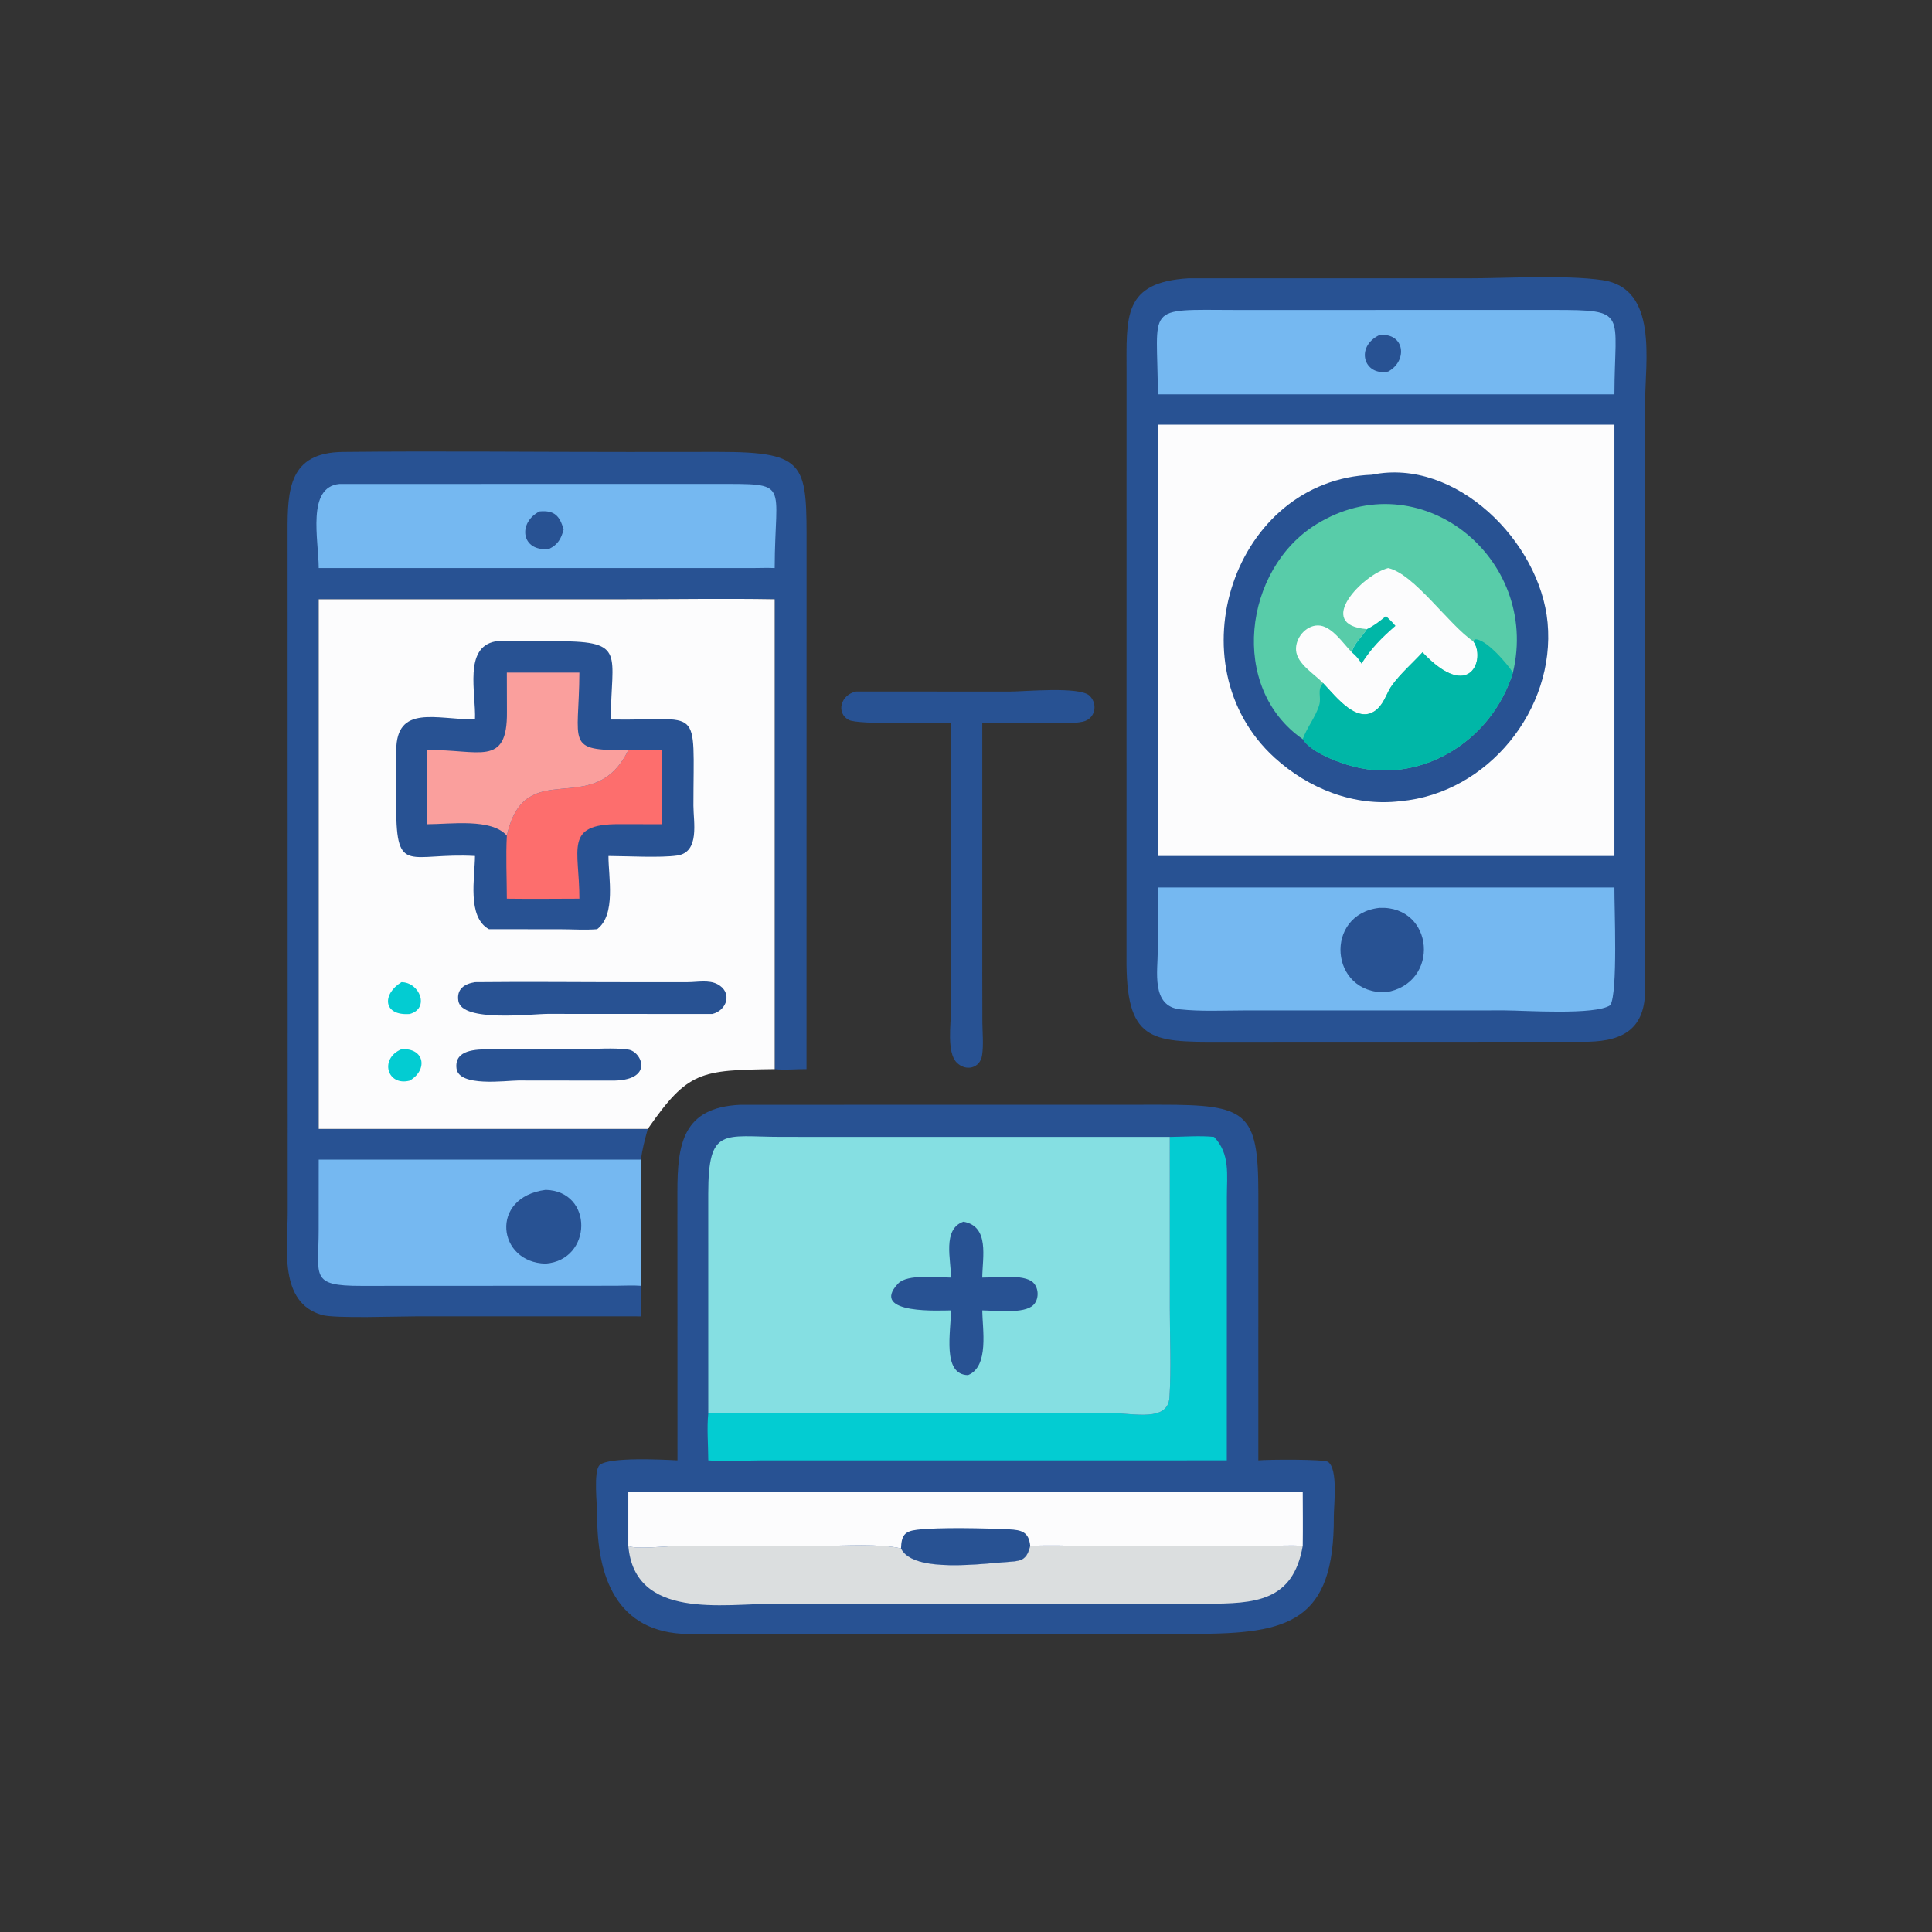 <?xml version="1.0" encoding="utf-8" ?>
<svg xmlns="http://www.w3.org/2000/svg" xmlns:xlink="http://www.w3.org/1999/xlink" width="512" height="512">
	<rect width="100%" height="100%" fill="#333333" stroke="none"/>
	<path fill="#285293" d="M226.898 183.249L267.505 183.274C271.393 183.282 286.157 181.829 288.756 184.382C291.025 186.611 290.254 190.524 286.969 191.248C284.199 191.859 280.719 191.503 277.876 191.504L260.31 191.493L260.31 257.125L260.335 270.933C260.366 273.769 260.683 276.881 260.257 279.684C259.735 283.117 255.926 284.043 253.508 281.552C250.863 278.827 252.013 271.256 252.019 267.805L252.018 191.493C248.075 191.491 227.438 192.126 224.933 190.789C221.519 188.968 222.732 184.094 226.898 183.249Z"/>
	<path fill="#285293" d="M169.839 348.85L110.452 348.843C105.542 348.847 88.771 349.454 85.356 348.488C73.8 345.218 76.242 330.584 76.243 321.467L76.216 140.951C76.172 129.643 76.64 119.923 90.859 119.769C116.081 119.497 141.336 119.788 166.562 119.775L190.305 119.757C214.231 119.741 213.764 123.126 213.746 145.707L213.732 283.328C210.951 283.284 208.056 283.647 205.3 283.328L205.3 158.811C191.891 158.582 178.436 158.812 165.023 158.812L84.466 158.811L84.466 299.168L171.674 299.168C170.915 301.858 170.219 304.529 169.839 307.303L169.839 340.75C169.732 343.454 169.784 346.145 169.839 348.85Z"/>
	<path fill="#75B8F1" d="M89.984 128.254L189.656 128.25C209.759 128.252 205.346 127.486 205.3 150.545C203.352 150.463 201.388 150.528 199.438 150.545L84.466 150.545C84.443 143.085 81.178 129.044 89.984 128.254Z"/>
	<path fill="#285293" d="M142.989 135.524C146.891 135.171 148.336 136.669 149.364 140.338C148.718 142.703 147.881 144.32 145.54 145.451C138.104 146.352 137.12 138.484 142.989 135.524Z"/>
	<path fill="#75B8F1" d="M169.839 307.303L169.839 340.75C167.681 340.579 165.42 340.735 163.251 340.738L95.767 340.77C82.071 340.784 84.454 338.294 84.453 325.912L84.466 307.303L169.839 307.303Z"/>
	<path fill="#285293" d="M144.607 315.322C157.393 315.669 156.987 333.933 144.607 334.876C131.851 334.645 129.56 317.285 144.607 315.322Z"/>
	<path fill="#FCFCFD" d="M84.466 158.811L165.023 158.812C178.436 158.812 191.891 158.582 205.3 158.811L205.3 283.328C185.621 283.592 182.309 283.847 171.674 299.168L84.466 299.168L84.466 158.811Z"/>
	<path fill="#03CCD2" d="M106.394 260.282C111.229 260.307 113.972 267.239 108.586 268.715C101.435 269.249 101.219 263.445 106.394 260.282Z"/>
	<path fill="#03CCD2" d="M106.394 278.047C112.538 277.651 113.468 283.526 108.586 286.371C102.637 287.951 100.428 280.569 106.394 278.047Z"/>
	<path fill="#285293" d="M129.573 278.047L153.881 278.032C157.945 278.016 162.482 277.597 166.5 278.148C170.098 278.642 173.62 286.561 161.868 286.371L137.369 286.342C134.079 286.349 121.55 288.166 120.972 283.112C120.398 278.089 126.276 278.122 129.573 278.047Z"/>
	<path fill="#285293" d="M125.873 260.282C139.872 260.129 153.891 260.29 167.893 260.288L182.304 260.281C184.781 260.278 187.842 259.604 190.136 260.82C194.185 262.967 192.694 267.75 188.77 268.715L145.152 268.688C141.036 268.675 122.41 270.993 121.471 265.261C120.952 262.091 123.1 260.72 125.873 260.282Z"/>
	<path fill="#285293" d="M131.287 169.973L148.148 169.944C166.005 169.941 161.937 173.398 161.868 190.675C186.197 191.103 183.781 186.093 183.764 213.493C183.762 217.824 185.518 225.83 179.474 226.721C175.098 227.366 166.09 226.864 161.249 226.846C161.215 232.349 163.335 242.388 158.243 246.248C155.11 246.508 151.79 246.272 148.641 246.267L129.573 246.248C123.709 243.024 125.847 232.475 125.873 226.846C108.576 225.904 105.031 232.082 105 214.141L105.007 198.846C105.075 186.664 115.495 190.629 125.873 190.675C126.183 183.647 122.788 171.589 131.287 169.973Z"/>
	<path fill="#FD6E6D" d="M166.508 198.788L175.426 198.788L175.426 218.428L164.048 218.408C149.347 218.361 153.577 225.02 153.54 238.157C147.135 238.171 140.722 238.246 134.317 238.157C134.303 232.633 134.025 226.974 134.317 221.465C139.148 199.671 157.279 217.695 166.508 198.788Z"/>
	<path fill="#FA9F9D" d="M134.317 178.24L153.54 178.24C153.464 197.248 149.561 198.948 166.508 198.788C157.279 217.695 139.148 199.671 134.317 221.465C130.304 216.795 119.45 218.416 113.239 218.428L113.239 198.788C126.812 198.512 134.496 203.506 134.342 188.628L134.317 178.24Z"/>
	<path fill="#285293" d="M196.075 292.78L307.634 292.761C330.402 292.736 333.465 294.636 333.476 316.344L333.471 387.01C335.914 386.778 350.89 386.655 351.968 387.431C354.66 389.368 353.463 398.957 353.479 401.889C353.636 429.81 341.457 432.998 316.625 432.979L224.416 432.979C210.416 432.979 196.389 433.195 182.393 433.029C163.251 432.803 158.154 417.632 158.258 401.348C158.272 399.066 157.186 389.774 158.924 388.244C161.405 386.059 175.778 386.816 179.538 387.01L179.518 315.921C179.515 303.178 180.904 293.53 196.075 292.78Z"/>
	<path fill="#DBDEDF" d="M166.508 409.675C168.231 410.685 177.329 409.688 179.834 409.678L217.793 409.668C223.899 409.67 233.078 409.019 238.778 410.346C241.963 417.029 260.503 414.331 267.812 413.867C271.089 413.659 272.147 413.022 273.021 409.675C278.04 409.437 283.1 409.654 288.125 409.668L336.028 409.651C339.054 409.662 342.237 409.447 345.24 409.675C342.682 424.443 332.575 424.992 319.652 424.997L205.444 425.001C191.595 425.004 168.251 429.347 166.508 409.675Z"/>
	<path fill="#FCFCFD" d="M166.508 395.285L345.24 395.285C345.255 400.081 345.306 404.88 345.24 409.675C342.237 409.447 339.054 409.662 336.028 409.651L288.125 409.668C283.1 409.654 278.04 409.437 273.021 409.675C272.147 413.022 271.089 413.659 267.812 413.867C260.503 414.331 241.963 417.029 238.778 410.346C233.078 409.019 223.899 409.67 217.793 409.668L179.834 409.678C177.329 409.688 168.231 410.685 166.508 409.675L166.508 395.285Z"/>
	<path fill="#285293" d="M238.778 410.346C238.898 406.94 239.673 405.788 243.029 405.397C249.018 404.699 261.169 405.006 267.335 405.286C270.765 405.442 272.638 405.975 273.021 409.675C272.147 413.022 271.089 413.659 267.812 413.867C260.503 414.331 241.963 417.029 238.778 410.346Z"/>
	<path fill="#03CCD2" d="M310.007 301.292C313.821 301.261 317.961 300.906 321.736 301.292C326.052 305.828 325.132 311.313 325.132 317.18L325.114 387.01L201.681 387.021C197.119 387.026 192.22 387.421 187.7 387.01C187.688 382.95 187.293 378.51 187.7 374.496C197.243 374.272 206.844 374.489 216.394 374.49L294.795 374.514C300.547 374.516 309.496 376.858 309.921 370.323C310.425 362.588 310.015 354.581 310.016 346.809L310.007 301.292Z"/>
	<path fill="#85DFE2" d="M187.7 374.496L187.693 316.357C187.699 298.462 191.789 301.27 207.001 301.281L310.007 301.292L310.016 346.809C310.015 354.581 310.425 362.588 309.921 370.323C309.496 376.858 300.547 374.516 294.795 374.514L216.394 374.49C206.844 374.489 197.243 374.272 187.7 374.496Z"/>
	<path fill="#285293" d="M255.322 323.761C262.311 324.977 260.355 333.224 260.31 338.575C263.631 338.608 271.376 337.538 273.8 339.883C275.341 341.375 275.384 344.324 273.857 345.838C271.401 348.274 263.704 347.291 260.31 347.266C260.345 352.132 262.208 362.148 256.531 364.42C249.594 364.291 252.018 352.889 252.018 347.266C249.99 347.241 230.121 348.521 238.013 340.149C240.446 337.567 248.529 338.548 252.018 338.575C252.073 333.981 249.648 325.709 255.322 323.761Z"/>
	<path fill="#285293" d="M315.052 73.751L388.863 73.762C399.037 73.764 414.88 72.8 424.713 74.247C439.503 76.423 435.977 95.907 435.974 106.495L435.965 262.57C435.862 273.578 428.925 276.243 419.063 276.07L323.415 276.094C304.876 276.172 298.33 275.946 298.538 253.668L298.547 98.806C298.55 83.919 297.469 74.771 315.052 73.751Z"/>
	<path fill="#75B8F1" d="M327.4 82.149L411.688 82.141C431.653 82.145 427.882 82.664 427.834 104.503L407.875 104.503L306.832 104.503C306.806 80.699 302.886 82.075 327.4 82.149Z"/>
	<path fill="#285293" d="M365.58 88.777C372.353 88.168 373.091 95.653 367.87 98.468C361.471 99.746 359.006 91.947 365.58 88.777Z"/>
	<path fill="#75B8F1" d="M306.832 235.198L427.834 235.198C427.783 240.295 428.791 262.971 426.754 266.369C422.879 269.101 403.939 267.767 398.753 267.762L329.451 267.776C323.936 267.787 318.251 268.079 312.77 267.49C304.986 266.654 306.824 257.337 306.822 251.766L306.832 235.198Z"/>
	<path fill="#285293" d="M365.58 240.592C380.066 239.981 381.809 260.557 367.309 262.95C352.275 263.45 350.827 242.234 365.58 240.592Z"/>
	<path fill="#FCFCFD" d="M306.832 112.543L427.834 112.543L427.834 226.846L306.832 226.846L306.832 112.543Z"/>
	<path fill="#285293" d="M363.594 125.809C385.758 121.223 408.125 143.536 410.126 165.01C412.268 187.985 394.278 210.247 371.125 212.316C358.864 213.817 346.792 209.004 337.793 200.81C310.722 176.161 326.916 127.179 363.594 125.809Z"/>
	<path fill="#58CCA9" d="M345.24 195.884C325.553 182.254 329.584 150.835 348.822 138.95C376.261 122 408.192 147.829 400.939 178.24C395.255 196.694 375.872 208.549 357.015 202.668C353.467 201.562 347.31 199.171 345.24 195.884Z"/>
	<path fill="#FCFCFD" d="M367.87 150.545C374.77 152.053 383.929 165.569 390.452 169.973C393.713 174.355 389.729 186.35 376.976 172.865C374.362 175.719 371.296 178.367 368.995 181.471C367.494 183.494 367.029 185.914 365.156 187.734C360.047 192.702 353.986 184.494 350.637 181.03C348.328 178.586 343.741 175.953 343.47 172.347C343.23 169.17 345.973 165.769 349.253 165.747C352.849 165.723 355.935 170.527 358.244 172.865C358.845 170.423 360.949 168.791 362.238 166.719C348.226 165.623 361.155 152.263 367.87 150.545Z"/>
	<path fill="#00B7A7" d="M367.309 163.267C368.195 164.1 369.039 164.921 369.816 165.861C366.193 168.997 363.404 171.795 360.82 175.878C360.143 174.695 359.292 173.737 358.244 172.865C358.845 170.423 360.949 168.791 362.238 166.719C364.122 165.833 365.693 164.562 367.309 163.267Z"/>
	<path fill="#00B7A7" d="M390.452 169.973L390.794 169.443C393.663 169.034 399.693 176.23 400.939 178.24C395.255 196.694 375.872 208.549 357.015 202.668C353.467 201.562 347.31 199.171 345.24 195.884C346.382 192.706 348.676 189.996 349.611 186.823C350.248 184.66 348.943 182.922 350.637 181.03C353.986 184.494 360.047 192.702 365.156 187.734C367.029 185.914 367.494 183.494 368.995 181.471C371.296 178.367 374.362 175.719 376.976 172.865C389.729 186.35 393.713 174.355 390.452 169.973Z"/>
</svg>
